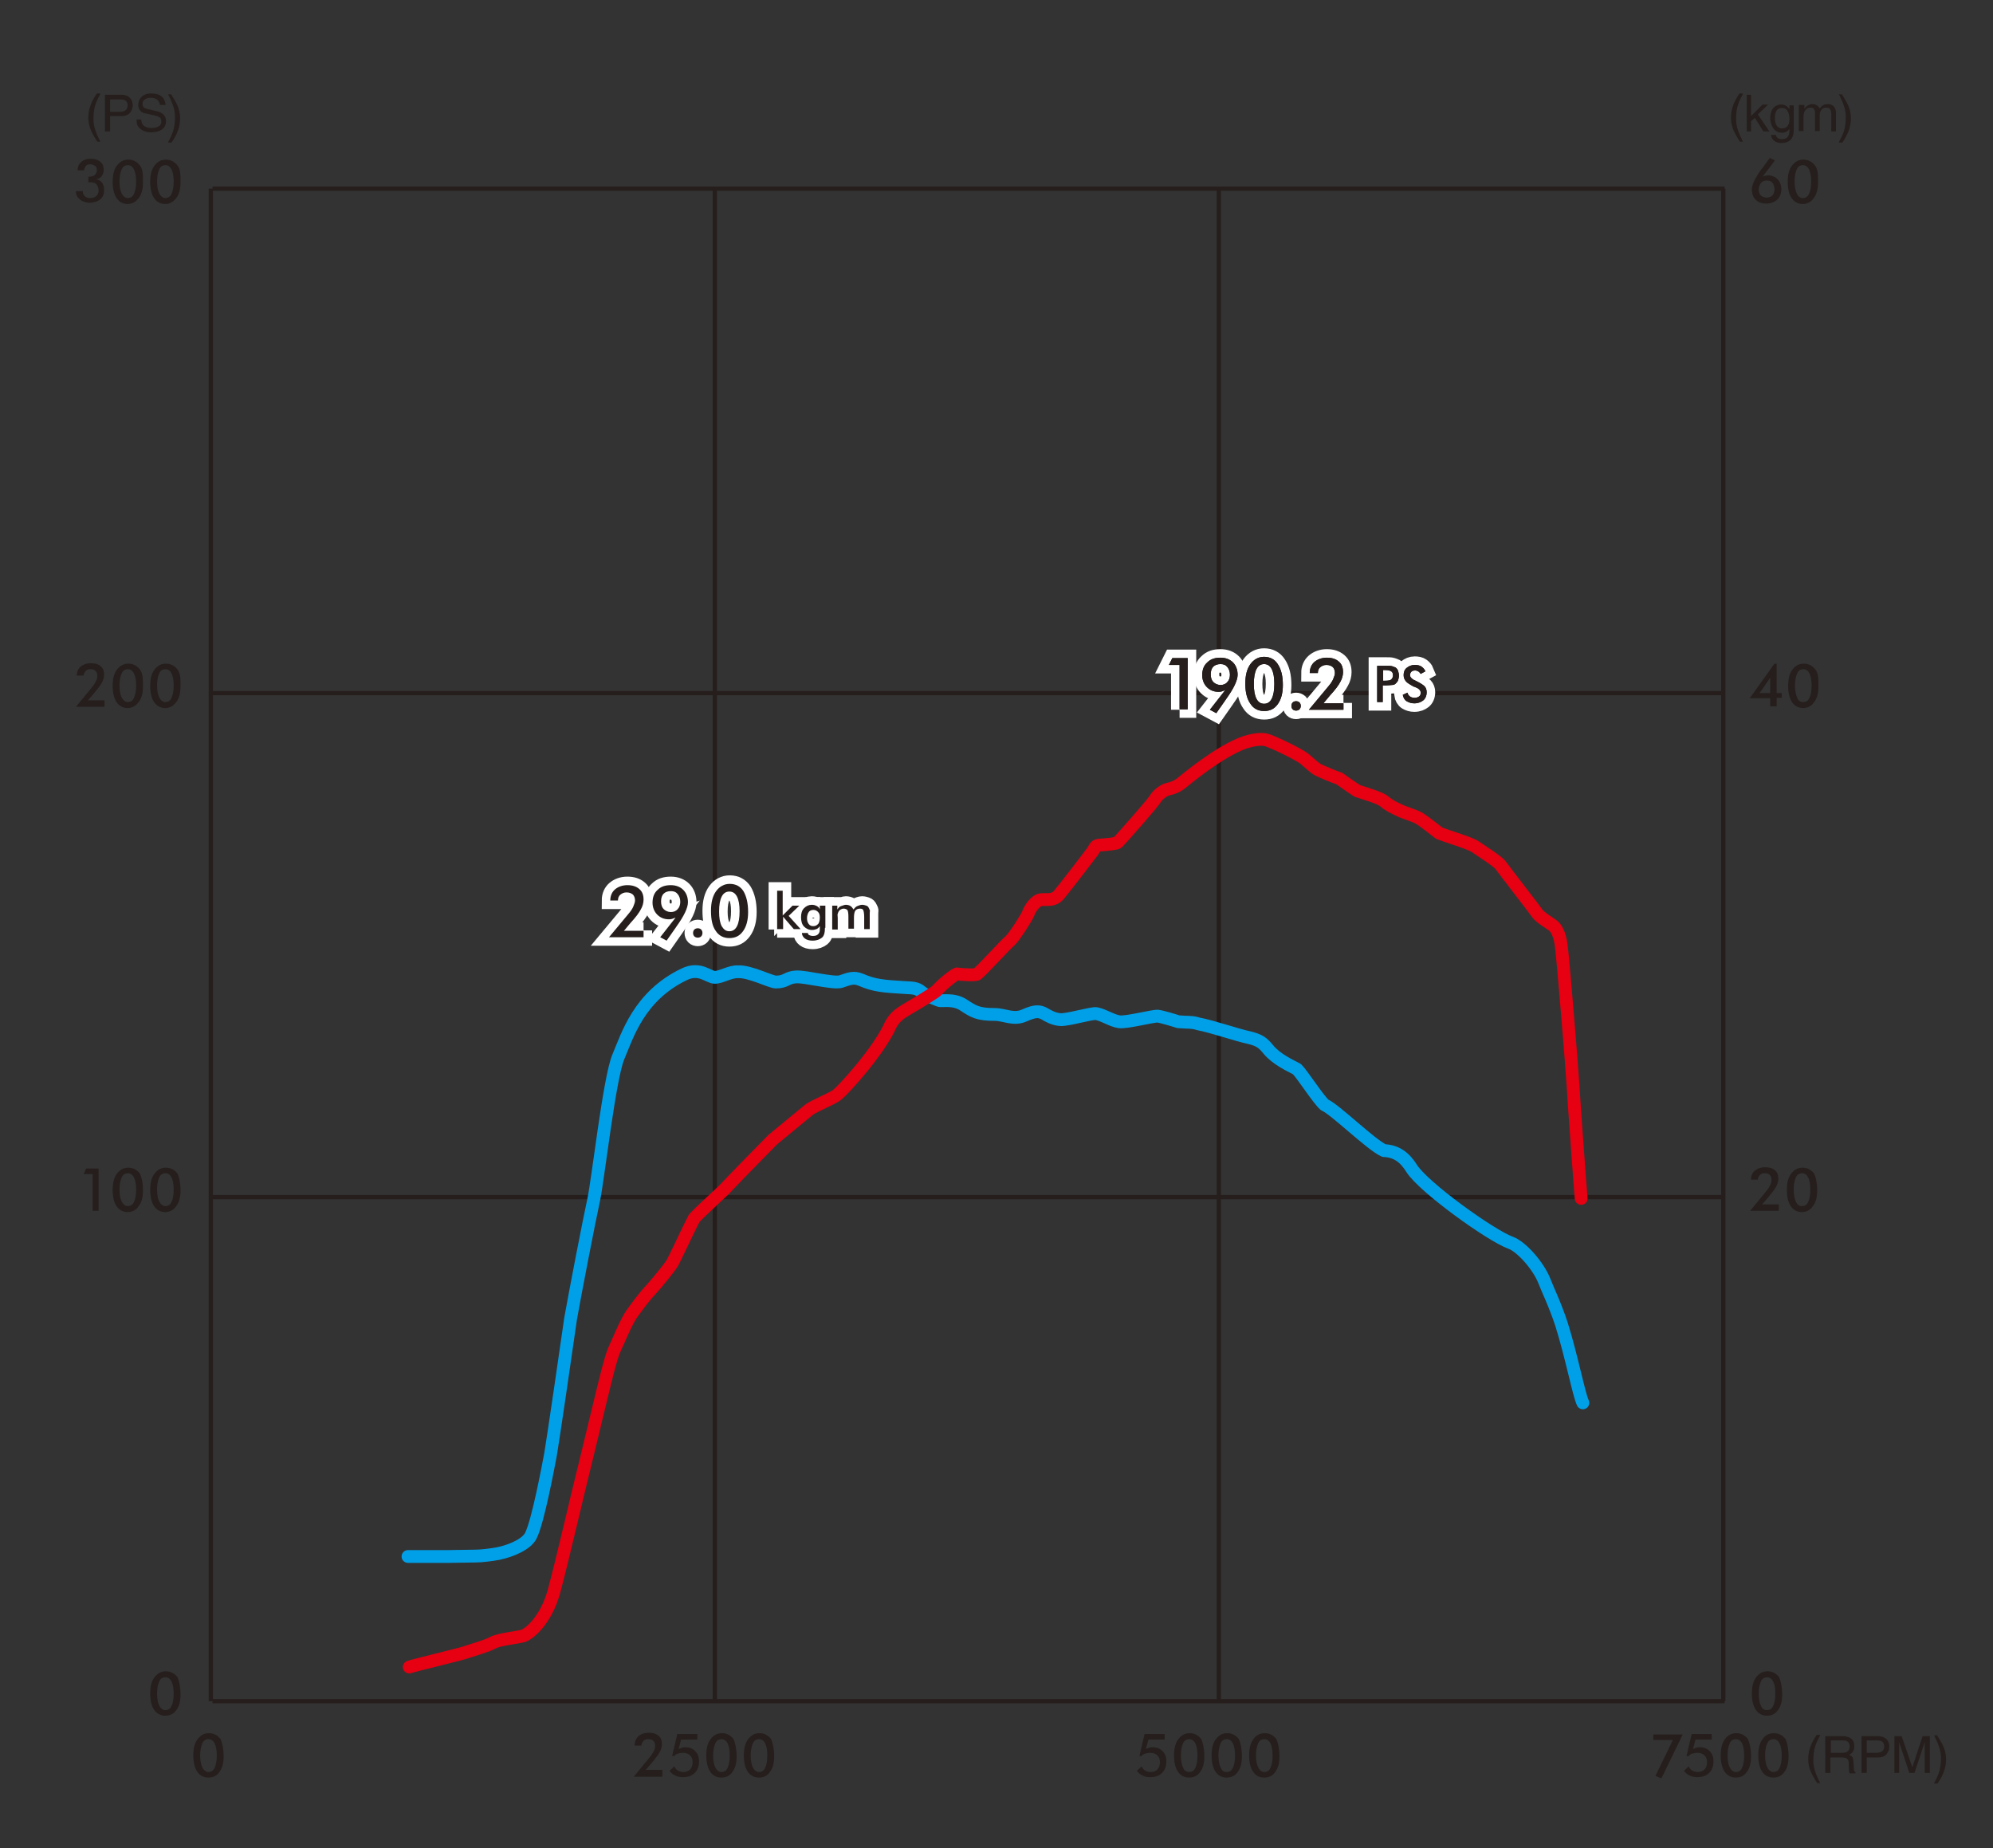 <?xml version="1.0" encoding="utf-8"?>
<!-- Generator: Adobe Illustrator 16.0.3, SVG Export Plug-In . SVG Version: 6.00 Build 0)  -->
<!DOCTYPE svg PUBLIC "-//W3C//DTD SVG 1.1//EN" "http://www.w3.org/Graphics/SVG/1.1/DTD/svg11.dtd">
<svg version="1.1" xmlns="http://www.w3.org/2000/svg" xmlns:xlink="http://www.w3.org/1999/xlink" x="0px" y="0px" width="467px"
	 height="433px" viewBox="0 0 467 433" enable-background="new 0 0 467 433" xml:space="preserve">
<rect x="0" y="0" width="467" height="433" fill="#333333" stroke="none"/>
<g id="レイヤー_1">
</g>
<g id="枠">
	<line fill="none" stroke="#251E1C" stroke-miterlimit="10" x1="49.8" y1="44.2" x2="404.1" y2="44.2"/>
	<line fill="none" stroke="#251E1C" stroke-miterlimit="10" x1="49.8" y1="162.4" x2="404.1" y2="162.4"/>
	<line fill="none" stroke="#251E1C" stroke-miterlimit="10" x1="49.8" y1="280.5" x2="404.1" y2="280.5"/>
	<line fill="none" stroke="#251E1C" stroke-miterlimit="10" x1="49.8" y1="398.6" x2="404.1" y2="398.6"/>
	<line fill="none" stroke="#251E1C" stroke-miterlimit="10" x1="49.4" y1="398.6" x2="49.4" y2="44.2"/>
	<line fill="none" stroke="#251E1C" stroke-miterlimit="10" x1="167.5" y1="398.6" x2="167.5" y2="44.2"/>
	<line fill="none" stroke="#251E1C" stroke-miterlimit="10" x1="285.6" y1="398.6" x2="285.6" y2="44.2"/>
	<line fill="none" stroke="#251E1C" stroke-miterlimit="10" x1="403.8" y1="398.6" x2="403.8" y2="44.2"/>
</g>
<g id="グラフ_x3000_ノーマル">
	
		<path fill-rule="evenodd" clip-rule="evenodd" fill="none" stroke="#00A0E8" stroke-width="3" stroke-linecap="round" stroke-linejoin="round" stroke-miterlimit="10" d="
		M95.6,364.7c0,0,7.8,0,9.4,0s4.3-0.1,6.5-0.1c1.2,0,3.8-0.3,5.3-0.6c3.3-0.7,6.7-2.3,7.6-4.2c1.7-3.4,4.1-16.4,4.6-19
		c0.5-2.8,4-26.8,4.7-31.8c1-5.7,4.4-23.3,5.4-27.8c1-4.5,3.7-28.7,5.8-33.6c2.1-4.9,4.8-14.2,15.4-19.3c3.7-1.8,5.7,0.7,7.2,0.7
		c1.5,0,3.6-1.4,5.4-1.3c2.7-0.2,7.7,2.4,8.9,2.4c2.5,0,2.5-1.1,4.8-1.2s8.6,1.6,10.4,1.1c1.9-0.6,2.9-1.2,4.8-0.4
		c3,1.3,5.1,1.5,10.3,1.8c1.5,0.1,2.7,0,3.8,1c1.1,0.9,2.9,1.5,4.1,2c0.6,0.3,3.4-0.5,5.8,1.1c2.3,1.5,3.3,2.2,7.3,2.2
		c2.3,0,4.4,1.4,7,0.2c2.5-1.1,3.4-1,4.6-0.4c0.8,0.5,2.2,1.3,3.7,1.4c1.5,0.2,7.5-1.6,8.5-1.4c1.9,0.4,3.5,1.6,5.3,1.9
		c1.6,0.3,8-1.4,9.1-1.3c0.9,0.1,3.9,1,4.8,1.3c2.1,0.2,3.2,0,4.7,0.5c3.2,0.6,9.3,2.7,11.8,3.2c2.5,0.6,3.3,1.2,4.6,2.8
		c1.9,2.3,5,3.7,6.7,4.6c1.3,1.3,5,7.1,6.5,8.4c2.4,1,10.8,9.3,13.9,10.7c2.9,0.1,4.9,1.6,6.5,4.2c2.8,4.4,18.5,15.7,23.2,17.4
		c2.5,0.9,6.5,5.4,7.9,9c0.5,1.4,2.5,5.5,4,10.1c2.4,7.7,4.1,16.6,5,18.4"/>
	
		<path fill-rule="evenodd" clip-rule="evenodd" fill="none" stroke="#E60011" stroke-width="3" stroke-linecap="round" stroke-linejoin="round" stroke-miterlimit="10" d="
		M95.9,390.6c1.1-0.4,12-3,13.1-3.4c1.1-0.4,5.1-1.5,6.5-2.3c1.4-0.8,5.8-1.2,7.1-1.6c1.3-0.4,5.3-3.5,7.2-10.4
		c1.9-7,5.8-23.9,6.5-26.6s5.6-23.3,6.2-25.4s0.9-3.5,1.7-5.2c0.8-1.7,2.5-5.9,3.8-7.8c1.4-1.9,2.8-3.9,4.6-5.8
		c1.7-1.9,4.2-5,4.9-6.1c0.7-1.2,4.1-8.6,5.2-10.6c2-2.1,6.4-6,7.4-7.1s9.5-9.8,11-11.3c2.1-1.7,7.5-6.2,8.5-7s5.7-2.7,6.6-3.5
		c1.4-1.1,9.8-10.2,12.6-16.6c1.1-1.9,2.6-2.7,3.2-3.1c0.7-0.4,6.1-3.6,7.4-4.6c1.4-1.6,3.9-3.6,4.8-4c1.4,0.2,4.2,0.3,4.7,0.1
		c1.2-0.9,6.8-7.1,7.8-7.9c1-0.9,4-5.6,4.3-6.5s1.6-3,3-3.1c1.4-0.1,2.9,0.3,4.1-1.1s7.5-9.6,8-10.3c0.5-0.8,0.5-1.4,1.8-1.4
		c1.3-0.1,3.7-0.3,4-0.6c1-1,8.3-9.3,8.8-10.2c0.5-0.9,2-2.1,3-2.3c1-0.2,2.1-0.6,3.1-1.4c1-0.8,9.1-7.6,15-9.6
		c1.6-0.5,3.7-0.9,5-0.5c1.4,0.4,7.8,3.4,9.1,4.6c1.3,1.1,2.2,2,3,2.4c0.8,0.4,4.1,1.8,4.9,2c1.1,0.8,3.4,2.4,4.2,2.9
		c1.7,0.6,5.4,1.6,6.4,2.5s2.5,1.6,3.4,2c0.8,0.5,3.4,1.2,4.7,1.9c1.3,0.8,3.9,2.9,4.7,3.5c1.6,0.7,7.2,2.3,8.5,3.2
		c1.3,0.9,5.1,3.3,5.9,4.3c0.7,1,8,10.4,8.6,11.3c0.6,0.9,2.8,2.2,3.6,2.8c0.8,0.5,1.7,2.1,2,4.6c0.4,2.4,2.6,29.4,2.8,33.1
		c0.2,3.7,1.8,25.5,1.9,26.3"/>
	<g>
		<g>
			<path fill="#251E1C" d="M150.8,218v1.6h-8.1l4.5-5.4c0.6-0.7,1-1.3,1.2-1.8s0.4-1,0.4-1.4c0-0.6-0.2-1.1-0.5-1.4
				c-0.4-0.3-0.8-0.5-1.5-0.5c-0.6,0-1,0.2-1.4,0.5c-0.4,0.3-0.6,0.8-0.6,1.4H143c0-1.1,0.4-2,1.1-2.6c0.7-0.6,1.7-1,2.9-1
				c1.2,0,2.1,0.3,2.8,0.9c0.7,0.6,1,1.4,1,2.5c0,0.7-0.2,1.5-0.6,2.2c-0.4,0.8-1.2,1.9-2.5,3.3l-1.5,1.8H150.8z"/>
			<path fill="#251E1C" d="M158.3,215c-0.3,0.1-0.5,0.2-0.8,0.3c-0.3,0.1-0.5,0.1-0.8,0.1c-1.1,0-2-0.4-2.7-1.1s-1.1-1.7-1.1-2.8
				c0-1.3,0.4-2.3,1.2-3c0.8-0.8,1.8-1.1,3.1-1.1c1.2,0,2.2,0.4,2.9,1.1c0.7,0.7,1.1,1.7,1.1,2.9c0,1.3-0.9,3.2-2.7,5.7l-0.2,0.3
				l-2.1,3l-1.5-0.8L158.3,215z M159.4,211.3c0-0.7-0.2-1.3-0.6-1.8s-0.9-0.7-1.6-0.7c-0.7,0-1.3,0.2-1.7,0.6
				c-0.4,0.4-0.6,1-0.6,1.8c0,0.8,0.2,1.4,0.6,1.8c0.4,0.4,1,0.7,1.7,0.7c0.6,0,1.2-0.2,1.6-0.7C159.2,212.6,159.4,212,159.4,211.3z
				"/>
			<path fill="#251E1C" d="M162.4,218.6c0-0.3,0.1-0.6,0.3-0.8s0.5-0.3,0.8-0.3s0.6,0.1,0.8,0.3s0.3,0.5,0.3,0.8
				c0,0.3-0.1,0.6-0.3,0.8c-0.2,0.2-0.5,0.3-0.8,0.3s-0.6-0.1-0.8-0.3C162.5,219.2,162.4,218.9,162.4,218.6z"/>
			<path fill="#251E1C" d="M175.3,213.7c0,1.9-0.4,3.4-1.2,4.5c-0.8,1.1-1.8,1.6-3.2,1.6c-1.4,0-2.5-0.6-3.2-1.7
				c-0.8-1.1-1.1-2.7-1.1-4.7c0-2,0.4-3.5,1.2-4.6s1.9-1.7,3.2-1.7c1.4,0,2.5,0.6,3.2,1.7C174.9,210,175.3,211.6,175.3,213.7z
				 M170.9,218.2c0.8,0,1.4-0.4,1.8-1.2c0.4-0.8,0.6-1.9,0.6-3.5c0-1.5-0.2-2.6-0.6-3.4c-0.4-0.8-1-1.2-1.8-1.2
				c-0.8,0-1.4,0.4-1.8,1.2s-0.6,1.9-0.6,3.5c0,1.5,0.2,2.6,0.6,3.4C169.6,217.8,170.1,218.2,170.9,218.2z"/>
			<path fill="#251E1C" d="M182.1,217.8v-9.1h1.3v5.8l2.3-2.3h1.6l-2.5,2.4l2.8,3.1h-1.6l-2.5-2.9v2.9H182.1z"/>
			<path fill="#251E1C" d="M193.3,217.4c0,1.1-0.2,1.9-0.7,2.3s-1.2,0.7-2.2,0.7c-0.8,0-1.4-0.2-1.8-0.5s-0.7-0.8-0.7-1.3l1.4,0
				c0,0.2,0.1,0.4,0.3,0.5s0.5,0.2,0.9,0.2c0.5,0,0.9-0.1,1.2-0.4s0.4-0.6,0.4-1.2l0-0.7c-0.2,0.3-0.5,0.6-0.8,0.7s-0.6,0.2-1,0.2
				c-0.8,0-1.4-0.3-1.9-0.8s-0.7-1.3-0.7-2.2c0-0.9,0.2-1.6,0.7-2.1s1.1-0.8,1.8-0.8c0.5,0,0.8,0.1,1.2,0.3s0.6,0.5,0.7,0.8v-0.9
				h1.3V217.4z M192.1,215c0-0.6-0.1-1-0.4-1.3s-0.6-0.5-1.1-0.5s-0.9,0.2-1.1,0.5s-0.4,0.8-0.4,1.4c0,0.6,0.1,1,0.4,1.4
				s0.6,0.5,1.1,0.5c0.5,0,0.8-0.2,1.1-0.5S192.1,215.5,192.1,215z"/>
			<path fill="#251E1C" d="M196.2,217.8H195v-5.6h1.2v0.9c0.3-0.4,0.5-0.7,0.9-0.8s0.7-0.3,1.1-0.3c0.4,0,0.8,0.1,1.1,0.3
				s0.5,0.5,0.7,0.8c0.3-0.4,0.6-0.7,0.9-0.8s0.7-0.3,1.1-0.3c0.4,0,0.7,0.1,1,0.2s0.5,0.3,0.6,0.6c0.1,0.1,0.1,0.3,0.2,0.4
				s0,0.4,0,0.7v0.4v3.4h-1.3v-2.9c0-0.7-0.1-1.2-0.2-1.5s-0.4-0.4-0.8-0.4c-0.5,0-0.9,0.2-1.1,0.5s-0.3,0.9-0.3,1.7v2.5h-1.3v-2.9
				c0-0.7-0.1-1.2-0.2-1.4s-0.5-0.4-0.9-0.4c-0.3,0-0.5,0.1-0.7,0.2s-0.4,0.3-0.5,0.5c-0.1,0.1-0.1,0.3-0.2,0.5s0,0.5,0,1V217.8z"/>
		</g>
		<g>
			<path fill="none" stroke="#FFFFFF" stroke-width="4" d="M150.8,218v1.6h-8.1l4.5-5.4c0.6-0.7,1-1.3,1.2-1.8s0.4-1,0.4-1.4
				c0-0.6-0.2-1.1-0.5-1.4c-0.4-0.3-0.8-0.5-1.5-0.5c-0.6,0-1,0.2-1.4,0.5c-0.4,0.3-0.6,0.8-0.6,1.4H143c0-1.1,0.4-2,1.1-2.6
				c0.7-0.6,1.7-1,2.9-1c1.2,0,2.1,0.3,2.8,0.9c0.7,0.6,1,1.4,1,2.5c0,0.7-0.2,1.5-0.6,2.2c-0.4,0.8-1.2,1.9-2.5,3.3l-1.5,1.8H150.8
				z"/>
			<path fill="none" stroke="#FFFFFF" stroke-width="4" d="M158.3,215c-0.3,0.1-0.5,0.2-0.8,0.3c-0.3,0.1-0.5,0.1-0.8,0.1
				c-1.1,0-2-0.4-2.7-1.1s-1.1-1.7-1.1-2.8c0-1.3,0.4-2.3,1.2-3c0.8-0.8,1.8-1.1,3.1-1.1c1.2,0,2.2,0.4,2.9,1.1
				c0.7,0.7,1.1,1.7,1.1,2.9c0,1.3-0.9,3.2-2.7,5.7l-0.2,0.3l-2.1,3l-1.5-0.8L158.3,215z M159.4,211.3c0-0.7-0.2-1.3-0.6-1.8
				s-0.9-0.7-1.6-0.7c-0.7,0-1.3,0.2-1.7,0.6c-0.4,0.4-0.6,1-0.6,1.8c0,0.8,0.2,1.4,0.6,1.8c0.4,0.4,1,0.7,1.7,0.7
				c0.6,0,1.2-0.2,1.6-0.7C159.2,212.6,159.4,212,159.4,211.3z"/>
			<path fill="none" stroke="#FFFFFF" stroke-width="4" d="M162.4,218.6c0-0.3,0.1-0.6,0.3-0.8s0.5-0.3,0.8-0.3s0.6,0.1,0.8,0.3
				s0.3,0.5,0.3,0.8c0,0.3-0.1,0.6-0.3,0.8c-0.2,0.2-0.5,0.3-0.8,0.3s-0.6-0.1-0.8-0.3C162.5,219.2,162.4,218.9,162.4,218.6z"/>
			<path fill="none" stroke="#FFFFFF" stroke-width="4" d="M175.3,213.7c0,1.9-0.4,3.4-1.2,4.5c-0.8,1.1-1.8,1.6-3.2,1.6
				c-1.4,0-2.5-0.6-3.2-1.7c-0.8-1.1-1.1-2.7-1.1-4.7c0-2,0.4-3.5,1.2-4.6s1.9-1.7,3.2-1.7c1.4,0,2.5,0.6,3.2,1.7
				C174.9,210,175.3,211.6,175.3,213.7z M170.9,218.2c0.8,0,1.4-0.4,1.8-1.2c0.4-0.8,0.6-1.9,0.6-3.5c0-1.5-0.2-2.6-0.6-3.4
				c-0.4-0.8-1-1.2-1.8-1.2c-0.8,0-1.4,0.4-1.8,1.2s-0.6,1.9-0.6,3.5c0,1.5,0.2,2.6,0.6,3.4C169.6,217.8,170.1,218.2,170.9,218.2z"
				/>
			<path fill="none" stroke="#FFFFFF" stroke-width="4" d="M182.1,217.8v-9.1h1.3v5.8l2.3-2.3h1.6l-2.5,2.4l2.8,3.1h-1.6l-2.5-2.9
				v2.9H182.1z"/>
			<path fill="none" stroke="#FFFFFF" stroke-width="4" d="M193.3,217.4c0,1.1-0.2,1.9-0.7,2.3s-1.2,0.7-2.2,0.7
				c-0.8,0-1.4-0.2-1.8-0.5s-0.7-0.8-0.7-1.3l1.4,0c0,0.2,0.1,0.4,0.3,0.5s0.5,0.2,0.9,0.2c0.5,0,0.9-0.1,1.2-0.4s0.4-0.6,0.4-1.2
				l0-0.7c-0.2,0.3-0.5,0.6-0.8,0.7s-0.6,0.2-1,0.2c-0.8,0-1.4-0.3-1.9-0.8s-0.7-1.3-0.7-2.2c0-0.9,0.2-1.6,0.7-2.1s1.1-0.8,1.8-0.8
				c0.5,0,0.8,0.1,1.2,0.3s0.6,0.5,0.7,0.8v-0.9h1.3V217.4z M192.1,215c0-0.6-0.1-1-0.4-1.3s-0.6-0.5-1.1-0.5s-0.9,0.2-1.1,0.5
				s-0.4,0.8-0.4,1.4c0,0.6,0.1,1,0.4,1.4s0.6,0.5,1.1,0.5c0.5,0,0.8-0.2,1.1-0.5S192.1,215.5,192.1,215z"/>
			<path fill="none" stroke="#FFFFFF" stroke-width="4" d="M196.2,217.8H195v-5.6h1.2v0.9c0.3-0.4,0.5-0.7,0.9-0.8s0.7-0.3,1.1-0.3
				c0.4,0,0.8,0.1,1.1,0.3s0.5,0.5,0.7,0.8c0.3-0.4,0.6-0.7,0.9-0.8s0.7-0.3,1.1-0.3c0.4,0,0.7,0.1,1,0.2s0.5,0.3,0.6,0.6
				c0.1,0.1,0.1,0.3,0.2,0.4s0,0.4,0,0.7v0.4v3.4h-1.3v-2.9c0-0.7-0.1-1.2-0.2-1.5s-0.4-0.4-0.8-0.4c-0.5,0-0.9,0.2-1.1,0.5
				s-0.3,0.9-0.3,1.7v2.5h-1.3v-2.9c0-0.7-0.1-1.2-0.2-1.4s-0.5-0.4-0.9-0.4c-0.3,0-0.5,0.1-0.7,0.2s-0.4,0.3-0.5,0.5
				c-0.1,0.1-0.1,0.3-0.2,0.5s0,0.5,0,1V217.8z"/>
		</g>
		<g>
			<path fill="#251E1C" d="M150.8,218v1.6h-8.1l4.5-5.4c0.6-0.7,1-1.3,1.2-1.8s0.4-1,0.4-1.4c0-0.6-0.2-1.1-0.5-1.4
				c-0.4-0.3-0.8-0.5-1.5-0.5c-0.6,0-1,0.2-1.4,0.5c-0.4,0.3-0.6,0.8-0.6,1.4H143c0-1.1,0.4-2,1.1-2.6c0.7-0.6,1.7-1,2.9-1
				c1.2,0,2.1,0.3,2.8,0.9c0.7,0.6,1,1.4,1,2.5c0,0.7-0.2,1.5-0.6,2.2c-0.4,0.8-1.2,1.9-2.5,3.3l-1.5,1.8H150.8z"/>
			<path fill="#251E1C" d="M158.3,215c-0.3,0.1-0.5,0.2-0.8,0.3c-0.3,0.1-0.5,0.1-0.8,0.1c-1.1,0-2-0.4-2.7-1.1s-1.1-1.7-1.1-2.8
				c0-1.3,0.4-2.3,1.2-3c0.8-0.8,1.8-1.1,3.1-1.1c1.2,0,2.2,0.4,2.9,1.1c0.7,0.7,1.1,1.7,1.1,2.9c0,1.3-0.9,3.2-2.7,5.7l-0.2,0.3
				l-2.1,3l-1.5-0.8L158.3,215z M159.4,211.3c0-0.7-0.2-1.3-0.6-1.8s-0.9-0.7-1.6-0.7c-0.7,0-1.3,0.2-1.7,0.6
				c-0.4,0.4-0.6,1-0.6,1.8c0,0.8,0.2,1.4,0.6,1.8c0.4,0.4,1,0.7,1.7,0.7c0.6,0,1.2-0.2,1.6-0.7C159.2,212.6,159.4,212,159.4,211.3z
				"/>
			<path fill="#251E1C" d="M162.4,218.6c0-0.3,0.1-0.6,0.3-0.8s0.5-0.3,0.8-0.3s0.6,0.1,0.8,0.3s0.3,0.5,0.3,0.8
				c0,0.3-0.1,0.6-0.3,0.8c-0.2,0.2-0.5,0.3-0.8,0.3s-0.6-0.1-0.8-0.3C162.5,219.2,162.4,218.9,162.4,218.6z"/>
			<path fill="#251E1C" d="M175.3,213.7c0,1.9-0.4,3.4-1.2,4.5c-0.8,1.1-1.8,1.6-3.2,1.6c-1.4,0-2.5-0.6-3.2-1.7
				c-0.8-1.1-1.1-2.7-1.1-4.7c0-2,0.4-3.5,1.2-4.6s1.9-1.7,3.2-1.7c1.4,0,2.5,0.6,3.2,1.7C174.9,210,175.3,211.6,175.3,213.7z
				 M170.9,218.2c0.8,0,1.4-0.4,1.8-1.2c0.4-0.8,0.6-1.9,0.6-3.5c0-1.5-0.2-2.6-0.6-3.4c-0.4-0.8-1-1.2-1.8-1.2
				c-0.8,0-1.4,0.4-1.8,1.2s-0.6,1.9-0.6,3.5c0,1.5,0.2,2.6,0.6,3.4C169.6,217.8,170.1,218.2,170.9,218.2z"/>
			<path fill="#251E1C" d="M182.1,217.8v-9.1h1.3v5.8l2.3-2.3h1.6l-2.5,2.4l2.8,3.1h-1.6l-2.5-2.9v2.9H182.1z"/>
			<path fill="#251E1C" d="M193.3,217.4c0,1.1-0.2,1.9-0.7,2.3s-1.2,0.7-2.2,0.7c-0.8,0-1.4-0.2-1.8-0.5s-0.7-0.8-0.7-1.3l1.4,0
				c0,0.2,0.1,0.4,0.3,0.5s0.5,0.2,0.9,0.2c0.5,0,0.9-0.1,1.2-0.4s0.4-0.6,0.4-1.2l0-0.7c-0.2,0.3-0.5,0.6-0.8,0.7s-0.6,0.2-1,0.2
				c-0.8,0-1.4-0.3-1.9-0.8s-0.7-1.3-0.7-2.2c0-0.9,0.2-1.6,0.7-2.1s1.1-0.8,1.8-0.8c0.5,0,0.8,0.1,1.2,0.3s0.6,0.5,0.7,0.8v-0.9
				h1.3V217.4z M192.1,215c0-0.6-0.1-1-0.4-1.3s-0.6-0.5-1.1-0.5s-0.9,0.2-1.1,0.5s-0.4,0.8-0.4,1.4c0,0.6,0.1,1,0.4,1.4
				s0.6,0.5,1.1,0.5c0.5,0,0.8-0.2,1.1-0.5S192.1,215.5,192.1,215z"/>
			<path fill="#251E1C" d="M196.2,217.8H195v-5.6h1.2v0.9c0.3-0.4,0.5-0.7,0.9-0.8s0.7-0.3,1.1-0.3c0.4,0,0.8,0.1,1.1,0.3
				s0.5,0.5,0.7,0.8c0.3-0.4,0.6-0.7,0.9-0.8s0.7-0.3,1.1-0.3c0.4,0,0.7,0.1,1,0.2s0.5,0.3,0.6,0.6c0.1,0.1,0.1,0.3,0.2,0.4
				s0,0.4,0,0.7v0.4v3.4h-1.3v-2.9c0-0.7-0.1-1.2-0.2-1.5s-0.4-0.4-0.8-0.4c-0.5,0-0.9,0.2-1.1,0.5s-0.3,0.9-0.3,1.7v2.5h-1.3v-2.9
				c0-0.7-0.1-1.2-0.2-1.4s-0.5-0.4-0.9-0.4c-0.3,0-0.5,0.1-0.7,0.2s-0.4,0.3-0.5,0.5c-0.1,0.1-0.1,0.3-0.2,0.5s0,0.5,0,1V217.8z"/>
		</g>
	</g>
	<g>
		<g>
			<path fill="none" stroke="#FFFFFF" stroke-width="4" d="M276.4,166.3v-10.5h-2.5l0.8-1.6h3.6v12H276.4z"/>
			<path fill="none" stroke="#FFFFFF" stroke-width="4" d="M287.1,161.7c-0.3,0.1-0.5,0.2-0.8,0.3c-0.3,0.1-0.5,0.1-0.8,0.1
				c-1.1,0-2-0.4-2.7-1.1s-1.1-1.7-1.1-2.8c0-1.3,0.4-2.3,1.2-3c0.8-0.8,1.8-1.1,3.1-1.1c1.2,0,2.2,0.4,2.9,1.1
				c0.7,0.7,1.1,1.7,1.1,2.9c0,1.3-0.9,3.2-2.7,5.7l-0.2,0.3l-2.1,3l-1.5-0.8L287.1,161.7z M288.2,158.1c0-0.7-0.2-1.3-0.6-1.8
				s-0.9-0.7-1.6-0.7c-0.7,0-1.3,0.2-1.7,0.6c-0.4,0.4-0.6,1-0.6,1.8c0,0.8,0.2,1.4,0.6,1.8c0.4,0.4,1,0.7,1.7,0.7
				c0.6,0,1.2-0.2,1.6-0.7C288,159.4,288.2,158.8,288.2,158.1z"/>
			<path fill="none" stroke="#FFFFFF" stroke-width="4" d="M300.6,160.5c0,1.9-0.4,3.4-1.2,4.5c-0.8,1.1-1.8,1.6-3.2,1.6
				c-1.4,0-2.5-0.6-3.2-1.7c-0.8-1.1-1.2-2.7-1.2-4.7c0-2,0.4-3.5,1.2-4.6c0.8-1.1,1.9-1.7,3.2-1.7c1.4,0,2.5,0.6,3.2,1.7
				C300.2,156.8,300.6,158.4,300.6,160.5z M296.2,164.9c0.8,0,1.4-0.4,1.8-1.2c0.4-0.8,0.6-1.9,0.6-3.5c0-1.5-0.2-2.6-0.6-3.4
				c-0.4-0.8-1-1.2-1.8-1.2c-0.8,0-1.4,0.4-1.8,1.2c-0.4,0.8-0.6,1.9-0.6,3.5c0,1.5,0.2,2.6,0.6,3.4S295.4,164.9,296.2,164.9z"/>
			<path fill="none" stroke="#FFFFFF" stroke-width="4" d="M302.6,165.4c0-0.3,0.1-0.6,0.3-0.8s0.5-0.3,0.8-0.3
				c0.3,0,0.6,0.1,0.8,0.3s0.3,0.5,0.3,0.8c0,0.3-0.1,0.6-0.3,0.8c-0.2,0.2-0.5,0.3-0.8,0.3c-0.3,0-0.6-0.1-0.8-0.3
				C302.7,166,302.6,165.7,302.6,165.4z"/>
			<path fill="none" stroke="#FFFFFF" stroke-width="4" d="M314.8,164.7v1.6h-8.1l4.5-5.4c0.6-0.7,1-1.3,1.2-1.8s0.4-1,0.4-1.4
				c0-0.6-0.2-1.1-0.5-1.4c-0.4-0.3-0.8-0.5-1.5-0.5c-0.6,0-1,0.2-1.4,0.5c-0.4,0.3-0.6,0.8-0.6,1.4h-1.9c0-1.1,0.4-2,1.1-2.6
				c0.7-0.6,1.7-1,2.9-1c1.2,0,2.1,0.3,2.8,0.9c0.7,0.6,1,1.4,1,2.5c0,0.7-0.2,1.5-0.6,2.2c-0.4,0.8-1.2,1.9-2.5,3.3l-1.5,1.8H314.8
				z"/>
			<path fill="none" stroke="#FFFFFF" stroke-width="4" d="M324,160.7v3.8h-1.3V156h2.1c0.6,0,1.1,0,1.4,0.1s0.6,0.2,0.8,0.3
				c0.3,0.2,0.5,0.5,0.6,0.8s0.2,0.7,0.2,1.1s-0.1,0.8-0.2,1.1s-0.4,0.6-0.6,0.8c-0.2,0.2-0.5,0.3-0.8,0.3s-0.8,0.1-1.4,0.1h-0.3
				H324z M324.1,159.5h0.4c0.8,0,1.3-0.1,1.5-0.3s0.4-0.5,0.4-0.9c0-0.5-0.1-0.8-0.4-1s-0.8-0.3-1.5-0.3h-0.4V159.5z"/>
			<path fill="none" stroke="#FFFFFF" stroke-width="4" d="M328.7,162.8l1.1-0.5c0.1,0.4,0.3,0.7,0.6,0.9s0.6,0.3,1.1,0.3
				c0.4,0,0.7-0.1,1-0.3s0.4-0.5,0.4-0.9c0-0.5-0.4-1-1.3-1.3c-0.1-0.1-0.2-0.1-0.3-0.1c-0.9-0.5-1.6-0.9-1.9-1.3s-0.5-0.8-0.5-1.4
				c0-0.7,0.2-1.3,0.7-1.7s1.1-0.7,1.9-0.7c0.6,0,1.2,0.1,1.6,0.4s0.7,0.6,0.9,1.1l-1.1,0.6c-0.2-0.3-0.4-0.5-0.6-0.6
				s-0.4-0.2-0.7-0.2c-0.4,0-0.7,0.1-0.9,0.3s-0.3,0.5-0.3,0.8c0,0.5,0.5,1,1.5,1.4c0.1,0,0.1,0.1,0.2,0.1c0.8,0.4,1.4,0.8,1.7,1.1
				s0.5,0.8,0.5,1.4c0,0.8-0.3,1.5-0.8,1.9s-1.2,0.7-2.1,0.7c-0.7,0-1.3-0.2-1.8-0.5S328.8,163.4,328.7,162.8z"/>
		</g>
		<g>
			<path fill="#251E1C" d="M276.4,166.3v-10.5h-2.5l0.8-1.6h3.6v12H276.4z"/>
			<path fill="#251E1C" d="M287.1,161.7c-0.3,0.1-0.5,0.2-0.8,0.3c-0.3,0.1-0.5,0.1-0.8,0.1c-1.1,0-2-0.4-2.7-1.1s-1.1-1.7-1.1-2.8
				c0-1.3,0.4-2.3,1.2-3c0.8-0.8,1.8-1.1,3.1-1.1c1.2,0,2.2,0.4,2.9,1.1c0.7,0.7,1.1,1.7,1.1,2.9c0,1.3-0.9,3.2-2.7,5.7l-0.2,0.3
				l-2.1,3l-1.5-0.8L287.1,161.7z M288.2,158.1c0-0.7-0.2-1.3-0.6-1.8s-0.9-0.7-1.6-0.7c-0.7,0-1.3,0.2-1.7,0.6
				c-0.4,0.4-0.6,1-0.6,1.8c0,0.8,0.2,1.4,0.6,1.8c0.4,0.4,1,0.7,1.7,0.7c0.6,0,1.2-0.2,1.6-0.7C288,159.4,288.2,158.8,288.2,158.1z
				"/>
			<path fill="#251E1C" d="M300.6,160.5c0,1.9-0.4,3.4-1.2,4.5c-0.8,1.1-1.8,1.6-3.2,1.6c-1.4,0-2.5-0.6-3.2-1.7
				c-0.8-1.1-1.2-2.7-1.2-4.7c0-2,0.4-3.5,1.2-4.6c0.8-1.1,1.9-1.7,3.2-1.7c1.4,0,2.5,0.6,3.2,1.7
				C300.2,156.8,300.6,158.4,300.6,160.5z M296.2,164.9c0.8,0,1.4-0.4,1.8-1.2c0.4-0.8,0.6-1.9,0.6-3.5c0-1.5-0.2-2.6-0.6-3.4
				c-0.4-0.8-1-1.2-1.8-1.2c-0.8,0-1.4,0.4-1.8,1.2c-0.4,0.8-0.6,1.9-0.6,3.5c0,1.5,0.2,2.6,0.6,3.4S295.4,164.9,296.2,164.9z"/>
			<path fill="#251E1C" d="M302.6,165.4c0-0.3,0.1-0.6,0.3-0.8s0.5-0.3,0.8-0.3c0.3,0,0.6,0.1,0.8,0.3s0.3,0.5,0.3,0.8
				c0,0.3-0.1,0.6-0.3,0.8c-0.2,0.2-0.5,0.3-0.8,0.3c-0.3,0-0.6-0.1-0.8-0.3C302.7,166,302.6,165.7,302.6,165.4z"/>
			<path fill="#251E1C" d="M314.8,164.7v1.6h-8.1l4.5-5.4c0.6-0.7,1-1.3,1.2-1.8s0.4-1,0.4-1.4c0-0.6-0.2-1.1-0.5-1.4
				c-0.4-0.3-0.8-0.5-1.5-0.5c-0.6,0-1,0.2-1.4,0.5c-0.4,0.3-0.6,0.8-0.6,1.4h-1.9c0-1.1,0.4-2,1.1-2.6c0.7-0.6,1.7-1,2.9-1
				c1.2,0,2.1,0.3,2.8,0.9c0.7,0.6,1,1.4,1,2.5c0,0.7-0.2,1.5-0.6,2.2c-0.4,0.8-1.2,1.9-2.5,3.3l-1.5,1.8H314.8z"/>
			<path fill="#251E1C" d="M324,160.7v3.8h-1.3V156h2.1c0.6,0,1.1,0,1.4,0.1s0.6,0.2,0.8,0.3c0.3,0.2,0.5,0.5,0.6,0.8
				s0.2,0.7,0.2,1.1s-0.1,0.8-0.2,1.1s-0.4,0.6-0.6,0.8c-0.2,0.2-0.5,0.3-0.8,0.3s-0.8,0.1-1.4,0.1h-0.3H324z M324.1,159.5h0.4
				c0.8,0,1.3-0.1,1.5-0.3s0.4-0.5,0.4-0.9c0-0.5-0.1-0.8-0.4-1s-0.8-0.3-1.5-0.3h-0.4V159.5z"/>
			<path fill="#251E1C" d="M328.7,162.8l1.1-0.5c0.1,0.4,0.3,0.7,0.6,0.9s0.6,0.3,1.1,0.3c0.4,0,0.7-0.1,1-0.3s0.4-0.5,0.4-0.9
				c0-0.5-0.4-1-1.3-1.3c-0.1-0.1-0.2-0.1-0.3-0.1c-0.9-0.5-1.6-0.9-1.9-1.3s-0.5-0.8-0.5-1.4c0-0.7,0.2-1.3,0.7-1.7
				s1.1-0.7,1.9-0.7c0.6,0,1.2,0.1,1.6,0.4s0.7,0.6,0.9,1.1l-1.1,0.6c-0.2-0.3-0.4-0.5-0.6-0.6s-0.4-0.2-0.7-0.2
				c-0.4,0-0.7,0.1-0.9,0.3s-0.3,0.5-0.3,0.8c0,0.5,0.5,1,1.5,1.4c0.1,0,0.1,0.1,0.2,0.1c0.8,0.4,1.4,0.8,1.7,1.1s0.5,0.8,0.5,1.4
				c0,0.8-0.3,1.5-0.8,1.9s-1.2,0.7-2.1,0.7c-0.7,0-1.3-0.2-1.8-0.5S328.8,163.4,328.7,162.8z"/>
		</g>
		<g>
			<path fill="#251E1C" d="M276.4,166.3v-10.5h-2.5l0.8-1.6h3.6v12H276.4z"/>
			<path fill="#251E1C" d="M287.1,161.7c-0.3,0.1-0.5,0.2-0.8,0.3c-0.3,0.1-0.5,0.1-0.8,0.1c-1.1,0-2-0.4-2.7-1.1s-1.1-1.7-1.1-2.8
				c0-1.3,0.4-2.3,1.2-3c0.8-0.8,1.8-1.1,3.1-1.1c1.2,0,2.2,0.4,2.9,1.1c0.7,0.7,1.1,1.7,1.1,2.9c0,1.3-0.9,3.2-2.7,5.7l-0.2,0.3
				l-2.1,3l-1.5-0.8L287.1,161.7z M288.2,158.1c0-0.7-0.2-1.3-0.6-1.8s-0.9-0.7-1.6-0.7c-0.7,0-1.3,0.2-1.7,0.6
				c-0.4,0.4-0.6,1-0.6,1.8c0,0.8,0.2,1.4,0.6,1.8c0.4,0.4,1,0.7,1.7,0.7c0.6,0,1.2-0.2,1.6-0.7C288,159.4,288.2,158.8,288.2,158.1z
				"/>
			<path fill="#251E1C" d="M300.6,160.5c0,1.9-0.4,3.4-1.2,4.5c-0.8,1.1-1.8,1.6-3.2,1.6c-1.4,0-2.5-0.6-3.2-1.7
				c-0.8-1.1-1.2-2.7-1.2-4.7c0-2,0.4-3.5,1.2-4.6c0.8-1.1,1.9-1.7,3.2-1.7c1.4,0,2.5,0.6,3.2,1.7
				C300.2,156.8,300.6,158.4,300.6,160.5z M296.2,164.9c0.8,0,1.4-0.4,1.8-1.2c0.4-0.8,0.6-1.9,0.6-3.5c0-1.5-0.2-2.6-0.6-3.4
				c-0.4-0.8-1-1.2-1.8-1.2c-0.8,0-1.4,0.4-1.8,1.2c-0.4,0.8-0.6,1.9-0.6,3.5c0,1.5,0.2,2.6,0.6,3.4S295.4,164.9,296.2,164.9z"/>
			<path fill="#251E1C" d="M302.6,165.4c0-0.3,0.1-0.6,0.3-0.8s0.5-0.3,0.8-0.3c0.3,0,0.6,0.1,0.8,0.3s0.3,0.5,0.3,0.8
				c0,0.3-0.1,0.6-0.3,0.8c-0.2,0.2-0.5,0.3-0.8,0.3c-0.3,0-0.6-0.1-0.8-0.3C302.7,166,302.6,165.7,302.6,165.4z"/>
			<path fill="#251E1C" d="M314.8,164.7v1.6h-8.1l4.5-5.4c0.6-0.7,1-1.3,1.2-1.8s0.4-1,0.4-1.4c0-0.6-0.2-1.1-0.5-1.4
				c-0.4-0.3-0.8-0.5-1.5-0.5c-0.6,0-1,0.2-1.4,0.5c-0.4,0.3-0.6,0.8-0.6,1.4h-1.9c0-1.1,0.4-2,1.1-2.6c0.7-0.6,1.7-1,2.9-1
				c1.2,0,2.1,0.3,2.8,0.9c0.7,0.6,1,1.4,1,2.5c0,0.7-0.2,1.5-0.6,2.2c-0.4,0.8-1.2,1.9-2.5,3.3l-1.5,1.8H314.8z"/>
			<path fill="#251E1C" d="M324,160.7v3.8h-1.3V156h2.1c0.6,0,1.1,0,1.4,0.1s0.6,0.2,0.8,0.3c0.3,0.2,0.5,0.5,0.6,0.8
				s0.2,0.7,0.2,1.1s-0.1,0.8-0.2,1.1s-0.4,0.6-0.6,0.8c-0.2,0.2-0.5,0.3-0.8,0.3s-0.8,0.1-1.4,0.1h-0.3H324z M324.1,159.5h0.4
				c0.8,0,1.3-0.1,1.5-0.3s0.4-0.5,0.4-0.9c0-0.5-0.1-0.8-0.4-1s-0.8-0.3-1.5-0.3h-0.4V159.5z"/>
			<path fill="#251E1C" d="M328.7,162.8l1.1-0.5c0.1,0.4,0.3,0.7,0.6,0.9s0.6,0.3,1.1,0.3c0.4,0,0.7-0.1,1-0.3s0.4-0.5,0.4-0.9
				c0-0.5-0.4-1-1.3-1.3c-0.1-0.1-0.2-0.1-0.3-0.1c-0.9-0.5-1.6-0.9-1.9-1.3s-0.5-0.8-0.5-1.4c0-0.7,0.2-1.3,0.7-1.7
				s1.1-0.7,1.9-0.7c0.6,0,1.2,0.1,1.6,0.4s0.7,0.6,0.9,1.1l-1.1,0.6c-0.2-0.3-0.4-0.5-0.6-0.6s-0.4-0.2-0.7-0.2
				c-0.4,0-0.7,0.1-0.9,0.3s-0.3,0.5-0.3,0.8c0,0.5,0.5,1,1.5,1.4c0.1,0,0.1,0.1,0.2,0.1c0.8,0.4,1.4,0.8,1.7,1.1s0.5,0.8,0.5,1.4
				c0,0.8-0.3,1.5-0.8,1.9s-1.2,0.7-2.1,0.7c-0.7,0-1.3-0.2-1.8-0.5S328.8,163.4,328.7,162.8z"/>
		</g>
	</g>
</g>
<g id="文字">
	<g>
		<path fill="#251E1C" d="M17.8,44.8h1.6v0.1c0,0.5,0.2,0.8,0.5,1.1s0.7,0.4,1.3,0.4c0.6,0,1.1-0.2,1.4-0.5s0.5-0.7,0.5-1.3
			c0-0.6-0.2-1-0.5-1.4s-0.8-0.5-1.5-0.5c0,0-0.1,0-0.2,0s-0.1,0-0.2,0v-1.3c0,0,0.1,0,0.1,0s0.1,0,0.1,0c0.6,0,1-0.1,1.3-0.4
			s0.5-0.6,0.5-1.1c0-0.4-0.1-0.8-0.4-1s-0.6-0.4-1.1-0.4c-0.5,0-0.9,0.1-1.1,0.4s-0.4,0.6-0.4,1h-1.5c0-0.9,0.3-1.5,0.9-2
			s1.3-0.7,2.2-0.7c0.9,0,1.6,0.2,2.2,0.7s0.8,1.1,0.8,1.9c0,0.6-0.2,1.1-0.5,1.5s-0.7,0.6-1.3,0.7c0.6,0.1,1.1,0.4,1.4,0.8
			s0.5,1,0.5,1.8c0,0.9-0.3,1.6-0.9,2.1s-1.5,0.8-2.5,0.8c-1,0-1.7-0.3-2.3-0.8S17.8,45.7,17.8,44.8z"/>
		<path fill="#251E1C" d="M33.5,42.7c0,1.6-0.3,2.8-1,3.7s-1.5,1.4-2.6,1.4c-1.1,0-2-0.5-2.6-1.4s-0.9-2.2-0.9-3.8
			c0-1.6,0.3-2.9,1-3.8s1.5-1.4,2.7-1.4c1.1,0,2,0.5,2.7,1.4S33.5,41,33.5,42.7z M29.9,46.4c0.7,0,1.2-0.3,1.5-1s0.5-1.6,0.5-2.9
			c0-1.2-0.2-2.2-0.5-2.8s-0.8-1-1.4-1c-0.7,0-1.2,0.3-1.5,1s-0.5,1.6-0.5,2.8c0,1.2,0.2,2.2,0.5,2.8S29.3,46.4,29.9,46.4z"/>
		<path fill="#251E1C" d="M42.3,42.7c0,1.6-0.3,2.8-1,3.7s-1.5,1.4-2.6,1.4c-1.1,0-2-0.5-2.6-1.4s-0.9-2.2-0.9-3.8
			c0-1.6,0.3-2.9,1-3.8s1.5-1.4,2.7-1.4c1.1,0,2,0.5,2.7,1.4S42.3,41,42.3,42.7z M38.7,46.4c0.7,0,1.2-0.3,1.5-1s0.5-1.6,0.5-2.9
			c0-1.2-0.2-2.2-0.5-2.8s-0.8-1-1.4-1c-0.7,0-1.2,0.3-1.5,1s-0.5,1.6-0.5,2.8c0,1.2,0.2,2.2,0.5,2.8S38.1,46.4,38.7,46.4z"/>
	</g>
	<g>
		<path fill="#251E1C" d="M24.5,164.3v1.3h-6.7l3.7-4.5c0.5-0.6,0.8-1.1,1-1.5s0.3-0.8,0.3-1.2c0-0.5-0.1-0.9-0.4-1.2
			s-0.7-0.4-1.2-0.4c-0.5,0-0.8,0.1-1.1,0.4s-0.5,0.7-0.5,1.1H18c0-0.9,0.3-1.6,0.9-2.1s1.4-0.8,2.4-0.8c1,0,1.7,0.2,2.3,0.7
			s0.8,1.2,0.8,2c0,0.6-0.2,1.2-0.5,1.8s-1,1.5-2,2.7l-1.3,1.5H24.5z"/>
		<path fill="#251E1C" d="M33.5,160.8c0,1.6-0.3,2.8-1,3.7s-1.5,1.4-2.6,1.4c-1.1,0-2-0.5-2.6-1.4s-0.9-2.2-0.9-3.8
			c0-1.6,0.3-2.9,1-3.8s1.5-1.4,2.7-1.4c1.1,0,2,0.5,2.7,1.4S33.5,159.1,33.5,160.8z M29.9,164.5c0.7,0,1.2-0.3,1.5-1
			s0.5-1.6,0.5-2.9c0-1.2-0.2-2.2-0.5-2.8s-0.8-1-1.4-1c-0.7,0-1.2,0.3-1.5,1s-0.5,1.6-0.5,2.8c0,1.2,0.2,2.2,0.5,2.8
			S29.3,164.5,29.9,164.5z"/>
		<path fill="#251E1C" d="M42.3,160.8c0,1.6-0.3,2.8-1,3.7s-1.5,1.4-2.6,1.4c-1.1,0-2-0.5-2.6-1.4s-0.9-2.2-0.9-3.8
			c0-1.6,0.3-2.9,1-3.8s1.5-1.4,2.7-1.4c1.1,0,2,0.5,2.7,1.4S42.3,159.1,42.3,160.8z M38.7,164.5c0.7,0,1.2-0.3,1.5-1
			s0.5-1.6,0.5-2.9c0-1.2-0.2-2.2-0.5-2.8s-0.8-1-1.4-1c-0.7,0-1.2,0.3-1.5,1s-0.5,1.6-0.5,2.8c0,1.2,0.2,2.2,0.5,2.8
			S38.1,164.5,38.7,164.5z"/>
	</g>
	<g>
		<path fill="#251E1C" d="M21.7,283.7v-8.6h-2.1l0.6-1.3h2.9v9.9H21.7z"/>
		<path fill="#251E1C" d="M33.5,278.9c0,1.6-0.3,2.8-1,3.7c-0.6,0.9-1.5,1.4-2.6,1.4c-1.1,0-2-0.5-2.6-1.4c-0.6-0.9-0.9-2.2-0.9-3.8
			c0-1.6,0.3-2.9,1-3.8s1.5-1.4,2.7-1.4c1.1,0,2,0.5,2.7,1.4C33.2,275.9,33.5,277.2,33.5,278.9z M29.9,282.6c0.7,0,1.2-0.3,1.5-1
			c0.3-0.6,0.5-1.6,0.5-2.9c0-1.2-0.2-2.2-0.5-2.8c-0.3-0.6-0.8-1-1.4-1c-0.7,0-1.2,0.3-1.5,1s-0.5,1.6-0.5,2.8
			c0,1.2,0.2,2.2,0.5,2.8S29.3,282.6,29.9,282.6z"/>
		<path fill="#251E1C" d="M42.3,278.9c0,1.6-0.3,2.8-1,3.7c-0.6,0.9-1.5,1.4-2.6,1.4c-1.1,0-2-0.5-2.6-1.4c-0.6-0.9-0.9-2.2-0.9-3.8
			c0-1.6,0.3-2.9,1-3.8s1.5-1.4,2.7-1.4c1.1,0,2,0.5,2.7,1.4C42,275.9,42.3,277.2,42.3,278.9z M38.7,282.6c0.7,0,1.2-0.3,1.5-1
			c0.3-0.6,0.5-1.6,0.5-2.9c0-1.2-0.2-2.2-0.5-2.8c-0.3-0.6-0.8-1-1.4-1c-0.7,0-1.2,0.3-1.5,1s-0.5,1.6-0.5,2.8
			c0,1.2,0.2,2.2,0.5,2.8S38.1,282.6,38.7,282.6z"/>
	</g>
	<g>
		<path fill="#251E1C" d="M42.3,397c0,1.6-0.3,2.8-1,3.7c-0.6,0.9-1.5,1.3-2.6,1.3c-1.1,0-2-0.5-2.6-1.4c-0.6-0.9-0.9-2.2-0.9-3.8
			c0-1.6,0.3-2.9,1-3.8s1.5-1.4,2.7-1.4c1.1,0,2,0.5,2.7,1.4C42,394,42.3,395.3,42.3,397z M38.7,400.7c0.7,0,1.2-0.3,1.5-1
			c0.3-0.6,0.5-1.6,0.5-2.9c0-1.2-0.2-2.2-0.5-2.8c-0.3-0.6-0.8-1-1.4-1c-0.7,0-1.2,0.3-1.5,1s-0.5,1.6-0.5,2.8
			c0,1.2,0.2,2.2,0.5,2.8S38.1,400.7,38.7,400.7z"/>
	</g>
	<g>
		<path fill="#251E1C" d="M52.4,411.5c0,1.6-0.3,2.8-1,3.7c-0.6,0.9-1.5,1.3-2.6,1.3c-1.1,0-2-0.5-2.6-1.4c-0.6-0.9-0.9-2.2-0.9-3.8
			c0-1.6,0.3-2.9,1-3.8s1.5-1.4,2.7-1.4c1.1,0,2,0.5,2.7,1.4C52.1,408.5,52.4,409.8,52.4,411.5z M48.8,415.2c0.7,0,1.2-0.3,1.5-1
			c0.3-0.6,0.5-1.6,0.5-2.9c0-1.2-0.2-2.2-0.5-2.8c-0.3-0.6-0.8-1-1.4-1c-0.7,0-1.2,0.3-1.5,1s-0.5,1.6-0.5,2.8
			c0,1.2,0.2,2.2,0.5,2.8S48.2,415.2,48.8,415.2z"/>
	</g>
	<g>
		<path fill="#251E1C" d="M155.2,415v1.3h-6.7l3.7-4.5c0.5-0.6,0.8-1.1,1-1.5s0.3-0.8,0.3-1.2c0-0.5-0.1-0.9-0.4-1.2
			c-0.3-0.3-0.7-0.4-1.2-0.4c-0.5,0-0.8,0.1-1.1,0.4c-0.3,0.3-0.5,0.7-0.5,1.1h-1.6c0-0.9,0.3-1.6,0.9-2.2c0.6-0.5,1.4-0.8,2.4-0.8
			c1,0,1.7,0.2,2.3,0.7s0.8,1.2,0.8,2c0,0.6-0.2,1.2-0.5,1.8c-0.3,0.6-1,1.5-2,2.7l-1.3,1.5H155.2z"/>
		<path fill="#251E1C" d="M158,413.9c0.2,0.4,0.5,0.8,0.9,1s0.8,0.3,1.2,0.3c0.7,0,1.2-0.2,1.6-0.6c0.4-0.4,0.6-1,0.6-1.7
			c0-0.7-0.2-1.2-0.6-1.6s-1-0.6-1.7-0.6c-0.4,0-0.8,0.1-1.2,0.2c-0.4,0.1-0.7,0.4-0.9,0.6l-0.4-0.1l1.2-5.1h4.7v1.3h-3.8l-0.6,2.2
			c0.3-0.1,0.5-0.2,0.8-0.3s0.5-0.1,0.8-0.1c1,0,1.7,0.3,2.3,0.9s0.9,1.4,0.9,2.4c0,1.1-0.3,2-1,2.7c-0.7,0.7-1.6,1-2.8,1
			c-0.7,0-1.3-0.1-1.8-0.4c-0.5-0.2-1-0.6-1.3-1.1L158,413.9z"/>
		<path fill="#251E1C" d="M172.6,411.5c0,1.6-0.3,2.8-1,3.7c-0.6,0.9-1.5,1.3-2.6,1.3c-1.1,0-2-0.5-2.6-1.4
			c-0.6-0.9-0.9-2.2-0.9-3.8c0-1.6,0.3-2.9,1-3.8s1.5-1.4,2.7-1.4c1.1,0,2,0.5,2.7,1.4C172.3,408.5,172.6,409.8,172.6,411.5z
			 M169,415.2c0.7,0,1.2-0.3,1.5-1c0.3-0.6,0.5-1.6,0.5-2.9c0-1.2-0.2-2.2-0.5-2.8c-0.3-0.6-0.8-1-1.4-1c-0.7,0-1.2,0.3-1.5,1
			s-0.5,1.6-0.5,2.8c0,1.2,0.2,2.2,0.5,2.8S168.4,415.2,169,415.2z"/>
		<path fill="#251E1C" d="M181.4,411.5c0,1.6-0.3,2.8-1,3.7c-0.6,0.9-1.5,1.3-2.6,1.3c-1.1,0-2-0.5-2.6-1.4
			c-0.6-0.9-0.9-2.2-0.9-3.8c0-1.6,0.3-2.9,1-3.8s1.5-1.4,2.7-1.4c1.1,0,2,0.5,2.7,1.4C181.1,408.5,181.4,409.8,181.4,411.5z
			 M177.8,415.2c0.7,0,1.2-0.3,1.5-1c0.3-0.6,0.5-1.6,0.5-2.9c0-1.2-0.2-2.2-0.5-2.8c-0.3-0.6-0.8-1-1.4-1c-0.7,0-1.2,0.3-1.5,1
			s-0.5,1.6-0.5,2.8c0,1.2,0.2,2.2,0.5,2.8S177.2,415.2,177.8,415.2z"/>
	</g>
	<g>
		<path fill="#251E1C" d="M267.5,413.9c0.2,0.4,0.5,0.8,0.9,1s0.8,0.3,1.2,0.3c0.7,0,1.2-0.2,1.6-0.6c0.4-0.4,0.6-1,0.6-1.7
			c0-0.7-0.2-1.2-0.6-1.6c-0.4-0.4-1-0.6-1.7-0.6c-0.4,0-0.8,0.1-1.2,0.2c-0.4,0.1-0.7,0.4-0.9,0.6l-0.4-0.1l1.2-5.1h4.7v1.3h-3.8
			l-0.6,2.2c0.3-0.1,0.5-0.2,0.8-0.3s0.5-0.1,0.8-0.1c1,0,1.7,0.3,2.3,0.9s0.9,1.4,0.9,2.4c0,1.1-0.3,2-1,2.7c-0.7,0.7-1.6,1-2.8,1
			c-0.7,0-1.3-0.1-1.8-0.4c-0.5-0.2-1-0.6-1.3-1.1L267.5,413.9z"/>
		<path fill="#251E1C" d="M282.2,411.5c0,1.6-0.3,2.8-1,3.7c-0.6,0.9-1.5,1.3-2.6,1.3c-1.1,0-2-0.5-2.6-1.4
			c-0.6-0.9-0.9-2.2-0.9-3.8c0-1.6,0.3-2.9,1-3.8s1.5-1.4,2.7-1.4c1.1,0,2,0.5,2.7,1.4C281.9,408.5,282.2,409.8,282.2,411.5z
			 M278.6,415.2c0.7,0,1.2-0.3,1.5-1c0.3-0.6,0.5-1.6,0.5-2.9c0-1.2-0.2-2.2-0.5-2.8c-0.3-0.6-0.8-1-1.4-1c-0.7,0-1.2,0.3-1.5,1
			s-0.5,1.6-0.5,2.8c0,1.2,0.2,2.2,0.5,2.8C277.5,414.9,278,415.2,278.6,415.2z"/>
		<path fill="#251E1C" d="M291,411.5c0,1.6-0.3,2.8-1,3.7c-0.6,0.9-1.5,1.3-2.6,1.3c-1.1,0-2-0.5-2.6-1.4c-0.6-0.9-0.9-2.2-0.9-3.8
			c0-1.6,0.3-2.9,1-3.8s1.5-1.4,2.7-1.4c1.1,0,2,0.5,2.7,1.4C290.7,408.5,291,409.8,291,411.5z M287.4,415.2c0.7,0,1.2-0.3,1.5-1
			c0.3-0.6,0.5-1.6,0.5-2.9c0-1.2-0.2-2.2-0.5-2.8c-0.3-0.6-0.8-1-1.4-1c-0.7,0-1.2,0.3-1.5,1s-0.5,1.6-0.5,2.8
			c0,1.2,0.2,2.2,0.5,2.8C286.3,414.9,286.8,415.2,287.4,415.2z"/>
		<path fill="#251E1C" d="M299.8,411.5c0,1.6-0.3,2.8-1,3.7c-0.6,0.9-1.5,1.3-2.6,1.3c-1.1,0-2-0.5-2.6-1.4
			c-0.6-0.9-0.9-2.2-0.9-3.8c0-1.6,0.3-2.9,1-3.8c0.6-0.9,1.5-1.4,2.7-1.4c1.1,0,2,0.5,2.7,1.4C299.5,408.5,299.8,409.8,299.8,411.5
			z M296.2,415.2c0.7,0,1.2-0.3,1.5-1c0.3-0.6,0.5-1.6,0.5-2.9c0-1.2-0.2-2.2-0.5-2.8c-0.3-0.6-0.8-1-1.4-1c-0.7,0-1.2,0.3-1.5,1
			c-0.3,0.6-0.5,1.6-0.5,2.8c0,1.2,0.2,2.2,0.5,2.8S295.6,415.2,296.2,415.2z"/>
	</g>
	<g>
		<path fill="#251E1C" d="M387.9,416.1l4.1-8.4h-4.6v-1.3h6.9l-5,10.3L387.9,416.1z"/>
		<path fill="#251E1C" d="M395.7,413.9c0.2,0.4,0.5,0.8,0.9,1c0.4,0.2,0.8,0.3,1.2,0.3c0.7,0,1.2-0.2,1.6-0.6c0.4-0.4,0.6-1,0.6-1.7
			c0-0.7-0.2-1.2-0.6-1.6s-1-0.6-1.7-0.6c-0.4,0-0.8,0.1-1.2,0.2c-0.4,0.1-0.7,0.4-0.9,0.6l-0.4-0.1l1.2-5.1h4.7v1.3h-3.8l-0.6,2.2
			c0.3-0.1,0.5-0.2,0.8-0.3c0.3-0.1,0.5-0.1,0.8-0.1c1,0,1.7,0.3,2.3,0.9c0.6,0.6,0.9,1.4,0.9,2.4c0,1.1-0.3,2-1,2.7
			c-0.7,0.7-1.6,1-2.8,1c-0.7,0-1.3-0.1-1.8-0.4c-0.5-0.2-1-0.6-1.3-1.1L395.7,413.9z"/>
		<path fill="#251E1C" d="M410.3,411.5c0,1.6-0.3,2.8-1,3.7c-0.6,0.9-1.5,1.3-2.6,1.3c-1.1,0-2-0.5-2.6-1.4
			c-0.6-0.9-0.9-2.2-0.9-3.8c0-1.6,0.3-2.9,1-3.8c0.6-0.9,1.5-1.4,2.7-1.4c1.1,0,2,0.5,2.7,1.4C410,408.5,410.3,409.8,410.3,411.5z
			 M406.7,415.2c0.7,0,1.2-0.3,1.5-1c0.3-0.6,0.5-1.6,0.5-2.9c0-1.2-0.2-2.2-0.5-2.8c-0.3-0.6-0.8-1-1.4-1c-0.7,0-1.2,0.3-1.5,1
			c-0.3,0.6-0.5,1.6-0.5,2.8c0,1.2,0.2,2.2,0.5,2.8S406.1,415.2,406.7,415.2z"/>
		<path fill="#251E1C" d="M419.1,411.5c0,1.6-0.3,2.8-1,3.7c-0.6,0.9-1.5,1.3-2.6,1.3c-1.1,0-2-0.5-2.6-1.4
			c-0.6-0.9-0.9-2.2-0.9-3.8c0-1.6,0.3-2.9,1-3.8c0.6-0.9,1.5-1.4,2.7-1.4c1.1,0,2,0.5,2.7,1.4C418.8,408.5,419.1,409.8,419.1,411.5
			z M415.5,415.2c0.7,0,1.2-0.3,1.5-1c0.3-0.6,0.5-1.6,0.5-2.9c0-1.2-0.2-2.2-0.5-2.8c-0.3-0.6-0.8-1-1.4-1c-0.7,0-1.2,0.3-1.5,1
			c-0.3,0.6-0.5,1.6-0.5,2.8c0,1.2,0.2,2.2,0.5,2.8S414.9,415.2,415.5,415.2z"/>
	</g>
	<g>
		<path fill="#251E1C" d="M426.5,406.6c-1,1.9-1.6,3.1-1.6,5.9c0,2,0.7,3.4,1.6,5.3h-0.7c-1.2-1.9-2.1-3.4-2.1-5.6
			c0-2.1,0.7-3.8,2-5.7H426.5z"/>
		<path fill="#251E1C" d="M428.9,415.4h-1.2v-8.6h4c1.4,0,2.8,0.5,2.8,2.3c0,1.3-0.6,1.7-1.2,2.1c0.5,0.2,1,0.4,1,1.6l0.1,1.6
			c0,0.5,0.1,0.7,0.4,0.9v0.2h-1.4c-0.2-0.5-0.2-1.8-0.2-2.2c0-0.7-0.1-1.5-1.5-1.5h-2.8V415.4z M428.9,410.7h2.7
			c0.9,0,1.8-0.2,1.8-1.5c0-1.3-1-1.4-1.5-1.4h-2.9V410.7z"/>
		<path fill="#251E1C" d="M437.4,415.4h-1.2v-8.6h3.9c1.6,0,2.6,1,2.6,2.4c0,1.2-0.7,2.6-2.6,2.6h-2.7V415.4z M437.4,410.7h2.3
			c1,0,1.8-0.4,1.8-1.5c0-1.1-0.7-1.4-1.7-1.4h-2.4V410.7z"/>
		<path fill="#251E1C" d="M451,415.4v-5.1c0-0.3,0-1.3,0-2.1h0l-2.4,7.2h-1.2l-2.4-7.2h0c0,0.8,0,1.9,0,2.1v5.1h-1.1v-8.6h1.7
			l2.5,7.3h0l2.4-7.3h1.7v8.6H451z"/>
		<path fill="#251E1C" d="M453.2,417.8c1-1.9,1.6-3.1,1.6-5.9c0-2-0.7-3.4-1.6-5.3h0.7c1.2,1.9,2.1,3.4,2.1,5.6c0,2.1-0.7,3.8-2,5.7
			H453.2z"/>
	</g>
	<g>
		<path fill="#251E1C" d="M408.4,22c-1,1.9-1.6,3.1-1.6,5.9c0,2,0.7,3.4,1.6,5.3h-0.7c-1.2-1.9-2.1-3.4-2.1-5.6c0-2.1,0.7-3.8,2-5.7
			H408.4z"/>
		<path fill="#251E1C" d="M414.6,30.8h-1.4l-2-3.2l-0.9,0.8v2.4h-1v-8.6h1v5l2.7-2.7h1.3l-2.4,2.3L414.6,30.8z"/>
		<path fill="#251E1C" d="M420.3,30.3c0,0.9,0,3.2-2.9,3.2c-0.7,0-2.2-0.2-2.4-1.9h1.1c0.2,1,1.2,1,1.4,1c1.8,0,1.8-1.4,1.8-2.1
			v-0.3c-0.3,0.5-0.9,0.9-1.7,0.9c-2.1,0-2.8-2-2.8-3.5c0-1.8,0.9-3.1,2.6-3.1c1.1,0,1.6,0.7,1.9,1.1v-0.9h1V30.3z M417.6,30.1
			c0.7,0,1.7-0.4,1.7-2.1c0-1-0.2-2.7-1.7-2.7c-1.6,0-1.7,1.5-1.7,2.4C415.9,29.1,416.4,30.1,417.6,30.1z"/>
		<path fill="#251E1C" d="M421.8,24.6h1v0.9h0c0.2-0.3,0.8-1.1,1.9-1.1c1.1,0,1.5,0.7,1.7,1c0.5-0.6,0.9-1,1.9-1
			c0.7,0,1.9,0.3,1.9,2.1v4.3h-1.1v-4.1c0-0.9-0.3-1.5-1.2-1.5c-0.9,0-1.5,0.8-1.5,1.7v3.8h-1.1v-4.3c0-0.5-0.2-1.2-1-1.2
			c-0.6,0-1.7,0.4-1.7,2.1v3.4h-1.1V24.6z"/>
		<path fill="#251E1C" d="M430.9,33.3c1-1.9,1.6-3.1,1.6-5.9c0-2-0.7-3.4-1.6-5.3h0.7c1.2,1.9,2.1,3.4,2.1,5.6c0,2.1-0.7,3.8-2,5.7
			H430.9z"/>
	</g>
	<g>
		<path fill="#251E1C" d="M23.5,22c-1,1.9-1.6,3.1-1.6,5.9c0,2,0.7,3.4,1.6,5.3h-0.7c-1.2-1.9-2.1-3.4-2.1-5.6c0-2.1,0.7-3.8,2-5.7
			H23.5z"/>
		<path fill="#251E1C" d="M25.8,30.8h-1.2v-8.6h3.9c1.6,0,2.6,1,2.6,2.4c0,1.2-0.7,2.6-2.6,2.6h-2.7V30.8z M25.8,26.2h2.3
			c1,0,1.8-0.4,1.8-1.5c0-1.1-0.7-1.4-1.7-1.4h-2.4V26.2z"/>
		<path fill="#251E1C" d="M37.5,24.7c-0.1-1.3-1.2-1.8-2.1-1.8c-0.7,0-2,0.2-2,1.5c0,0.7,0.5,1,1,1.1l2.5,0.6c1.1,0.3,2,0.9,2,2.3
			c0,2-1.9,2.6-3.4,2.6c-1.6,0-2.2-0.5-2.6-0.8C32.1,29.6,32,28.8,32,28h1.1c0,1.6,1.3,2,2.4,2c0.8,0,2.3-0.2,2.3-1.5
			c0-0.9-0.4-1.2-1.8-1.5l-1.8-0.4c-0.6-0.1-1.8-0.5-1.8-2c0-1.3,0.9-2.7,3-2.7c3,0,3.3,1.8,3.4,2.7H37.5z"/>
		<path fill="#251E1C" d="M39.4,33.3c1-1.9,1.6-3.1,1.6-5.9c0-2-0.7-3.4-1.6-5.3h0.7c1.2,1.9,2.1,3.4,2.1,5.6c0,2.1-0.7,3.8-2,5.7
			H39.4z"/>
	</g>
	<g>
		<path fill="#251E1C" d="M413,41.4c0.2-0.1,0.4-0.2,0.7-0.2c0.2-0.1,0.4-0.1,0.6-0.1c0.9,0,1.6,0.3,2.2,0.9s0.9,1.4,0.9,2.3
			c0,1-0.3,1.9-1,2.5c-0.7,0.6-1.5,0.9-2.6,0.9c-1,0-1.8-0.3-2.4-0.9c-0.6-0.6-0.9-1.4-0.9-2.4c0-1.1,0.7-2.6,2.2-4.7l0.2-0.2
			l1.8-2.5l1.2,0.6L413,41.4z M412.1,44.4c0,0.6,0.2,1.1,0.5,1.4s0.8,0.5,1.3,0.5c0.6,0,1.1-0.2,1.4-0.5s0.5-0.8,0.5-1.5
			c0-0.6-0.2-1.1-0.5-1.5s-0.8-0.5-1.4-0.5c-0.5,0-1,0.2-1.3,0.6C412.3,43.4,412.1,43.8,412.1,44.4z"/>
		<path fill="#251E1C" d="M426,42.7c0,1.6-0.3,2.8-1,3.7c-0.6,0.9-1.5,1.4-2.6,1.4c-1.1,0-2-0.5-2.6-1.4c-0.6-0.9-0.9-2.2-0.9-3.8
			c0-1.6,0.3-2.9,1-3.8s1.5-1.4,2.7-1.4c1.1,0,2,0.5,2.7,1.4S426,41,426,42.7z M422.4,46.4c0.7,0,1.2-0.3,1.5-1
			c0.3-0.6,0.5-1.6,0.5-2.9c0-1.2-0.2-2.2-0.5-2.8c-0.3-0.6-0.8-1-1.4-1c-0.7,0-1.2,0.3-1.5,1s-0.5,1.6-0.5,2.8
			c0,1.2,0.2,2.2,0.5,2.8C421.3,46,421.8,46.4,422.4,46.4z"/>
	</g>
	<g>
		<path fill="#251E1C" d="M414.8,165.6v-2H410l5.8-8.1h0.5v6.9h1.2v1.1h-1.2v2H414.8z M414.8,158.8l-2.5,3.6h2.5v-2.6
			c0-0.1,0-0.3,0-0.5C414.8,159.2,414.8,159,414.8,158.8z"/>
		<path fill="#251E1C" d="M426.1,160.8c0,1.6-0.3,2.8-1,3.7c-0.6,0.9-1.5,1.4-2.6,1.4c-1.1,0-2-0.5-2.6-1.4
			c-0.6-0.9-0.9-2.2-0.9-3.8c0-1.6,0.3-2.9,1-3.8s1.5-1.4,2.7-1.4c1.1,0,2,0.5,2.7,1.4S426.1,159.1,426.1,160.8z M422.5,164.5
			c0.7,0,1.2-0.3,1.5-1c0.3-0.6,0.5-1.6,0.5-2.9c0-1.2-0.2-2.2-0.5-2.8c-0.3-0.6-0.8-1-1.4-1c-0.7,0-1.2,0.3-1.5,1s-0.5,1.6-0.5,2.8
			c0,1.2,0.2,2.2,0.5,2.8C421.3,164.1,421.8,164.5,422.5,164.5z"/>
	</g>
	<g>
		<path fill="#251E1C" d="M416.8,282.4v1.3h-6.7l3.7-4.5c0.5-0.6,0.8-1.1,1-1.5s0.3-0.8,0.3-1.2c0-0.5-0.1-0.9-0.4-1.2
			c-0.3-0.3-0.7-0.4-1.2-0.4c-0.5,0-0.8,0.1-1.1,0.4c-0.3,0.3-0.5,0.7-0.5,1.1h-1.6c0-0.9,0.3-1.6,0.9-2.1c0.6-0.5,1.4-0.8,2.4-0.8
			c1,0,1.7,0.2,2.3,0.7c0.6,0.5,0.8,1.2,0.8,2c0,0.6-0.2,1.2-0.5,1.8c-0.3,0.6-1,1.5-2,2.7l-1.3,1.5H416.8z"/>
		<path fill="#251E1C" d="M425.8,278.9c0,1.6-0.3,2.8-1,3.7c-0.6,0.9-1.5,1.4-2.6,1.4c-1.1,0-2-0.5-2.6-1.4
			c-0.6-0.9-0.9-2.2-0.9-3.8c0-1.6,0.3-2.9,1-3.8s1.5-1.4,2.7-1.4c1.1,0,2,0.5,2.7,1.4C425.5,275.9,425.8,277.2,425.8,278.9z
			 M422.2,282.6c0.7,0,1.2-0.3,1.5-1c0.3-0.6,0.5-1.6,0.5-2.9c0-1.2-0.2-2.2-0.5-2.8c-0.3-0.6-0.8-1-1.4-1c-0.7,0-1.2,0.3-1.5,1
			s-0.5,1.6-0.5,2.8c0,1.2,0.2,2.2,0.5,2.8C421.1,282.3,421.6,282.6,422.2,282.6z"/>
	</g>
	<g>
		<path fill="#251E1C" d="M417.6,397c0,1.6-0.3,2.8-1,3.7c-0.6,0.9-1.5,1.3-2.6,1.3c-1.1,0-2-0.5-2.6-1.4c-0.6-0.9-0.9-2.2-0.9-3.8
			c0-1.6,0.3-2.9,1-3.8s1.5-1.4,2.7-1.4c1.1,0,2,0.5,2.7,1.4C417.3,394,417.6,395.3,417.6,397z M414,400.7c0.7,0,1.2-0.3,1.5-1
			c0.3-0.6,0.5-1.6,0.5-2.9c0-1.2-0.2-2.2-0.5-2.8c-0.3-0.6-0.8-1-1.4-1c-0.7,0-1.2,0.3-1.5,1s-0.5,1.6-0.5,2.8
			c0,1.2,0.2,2.2,0.5,2.8C412.9,400.4,413.4,400.7,414,400.7z"/>
	</g>
</g>
<g id="グラフ_x3000_L-9">
	<g>
	</g>
	<g>
	</g>
	<g>
	</g>
	<g>
	</g>
	<g>
	</g>
	<g>
	</g>
	<g>
	</g>
	<g>
	</g>
	<g>
	</g>
	<g>
	</g>
	<g>
	</g>
	<g>
	</g>
	<g>
	</g>
	<g>
	</g>
	<g>
	</g>
</g>
</svg>
